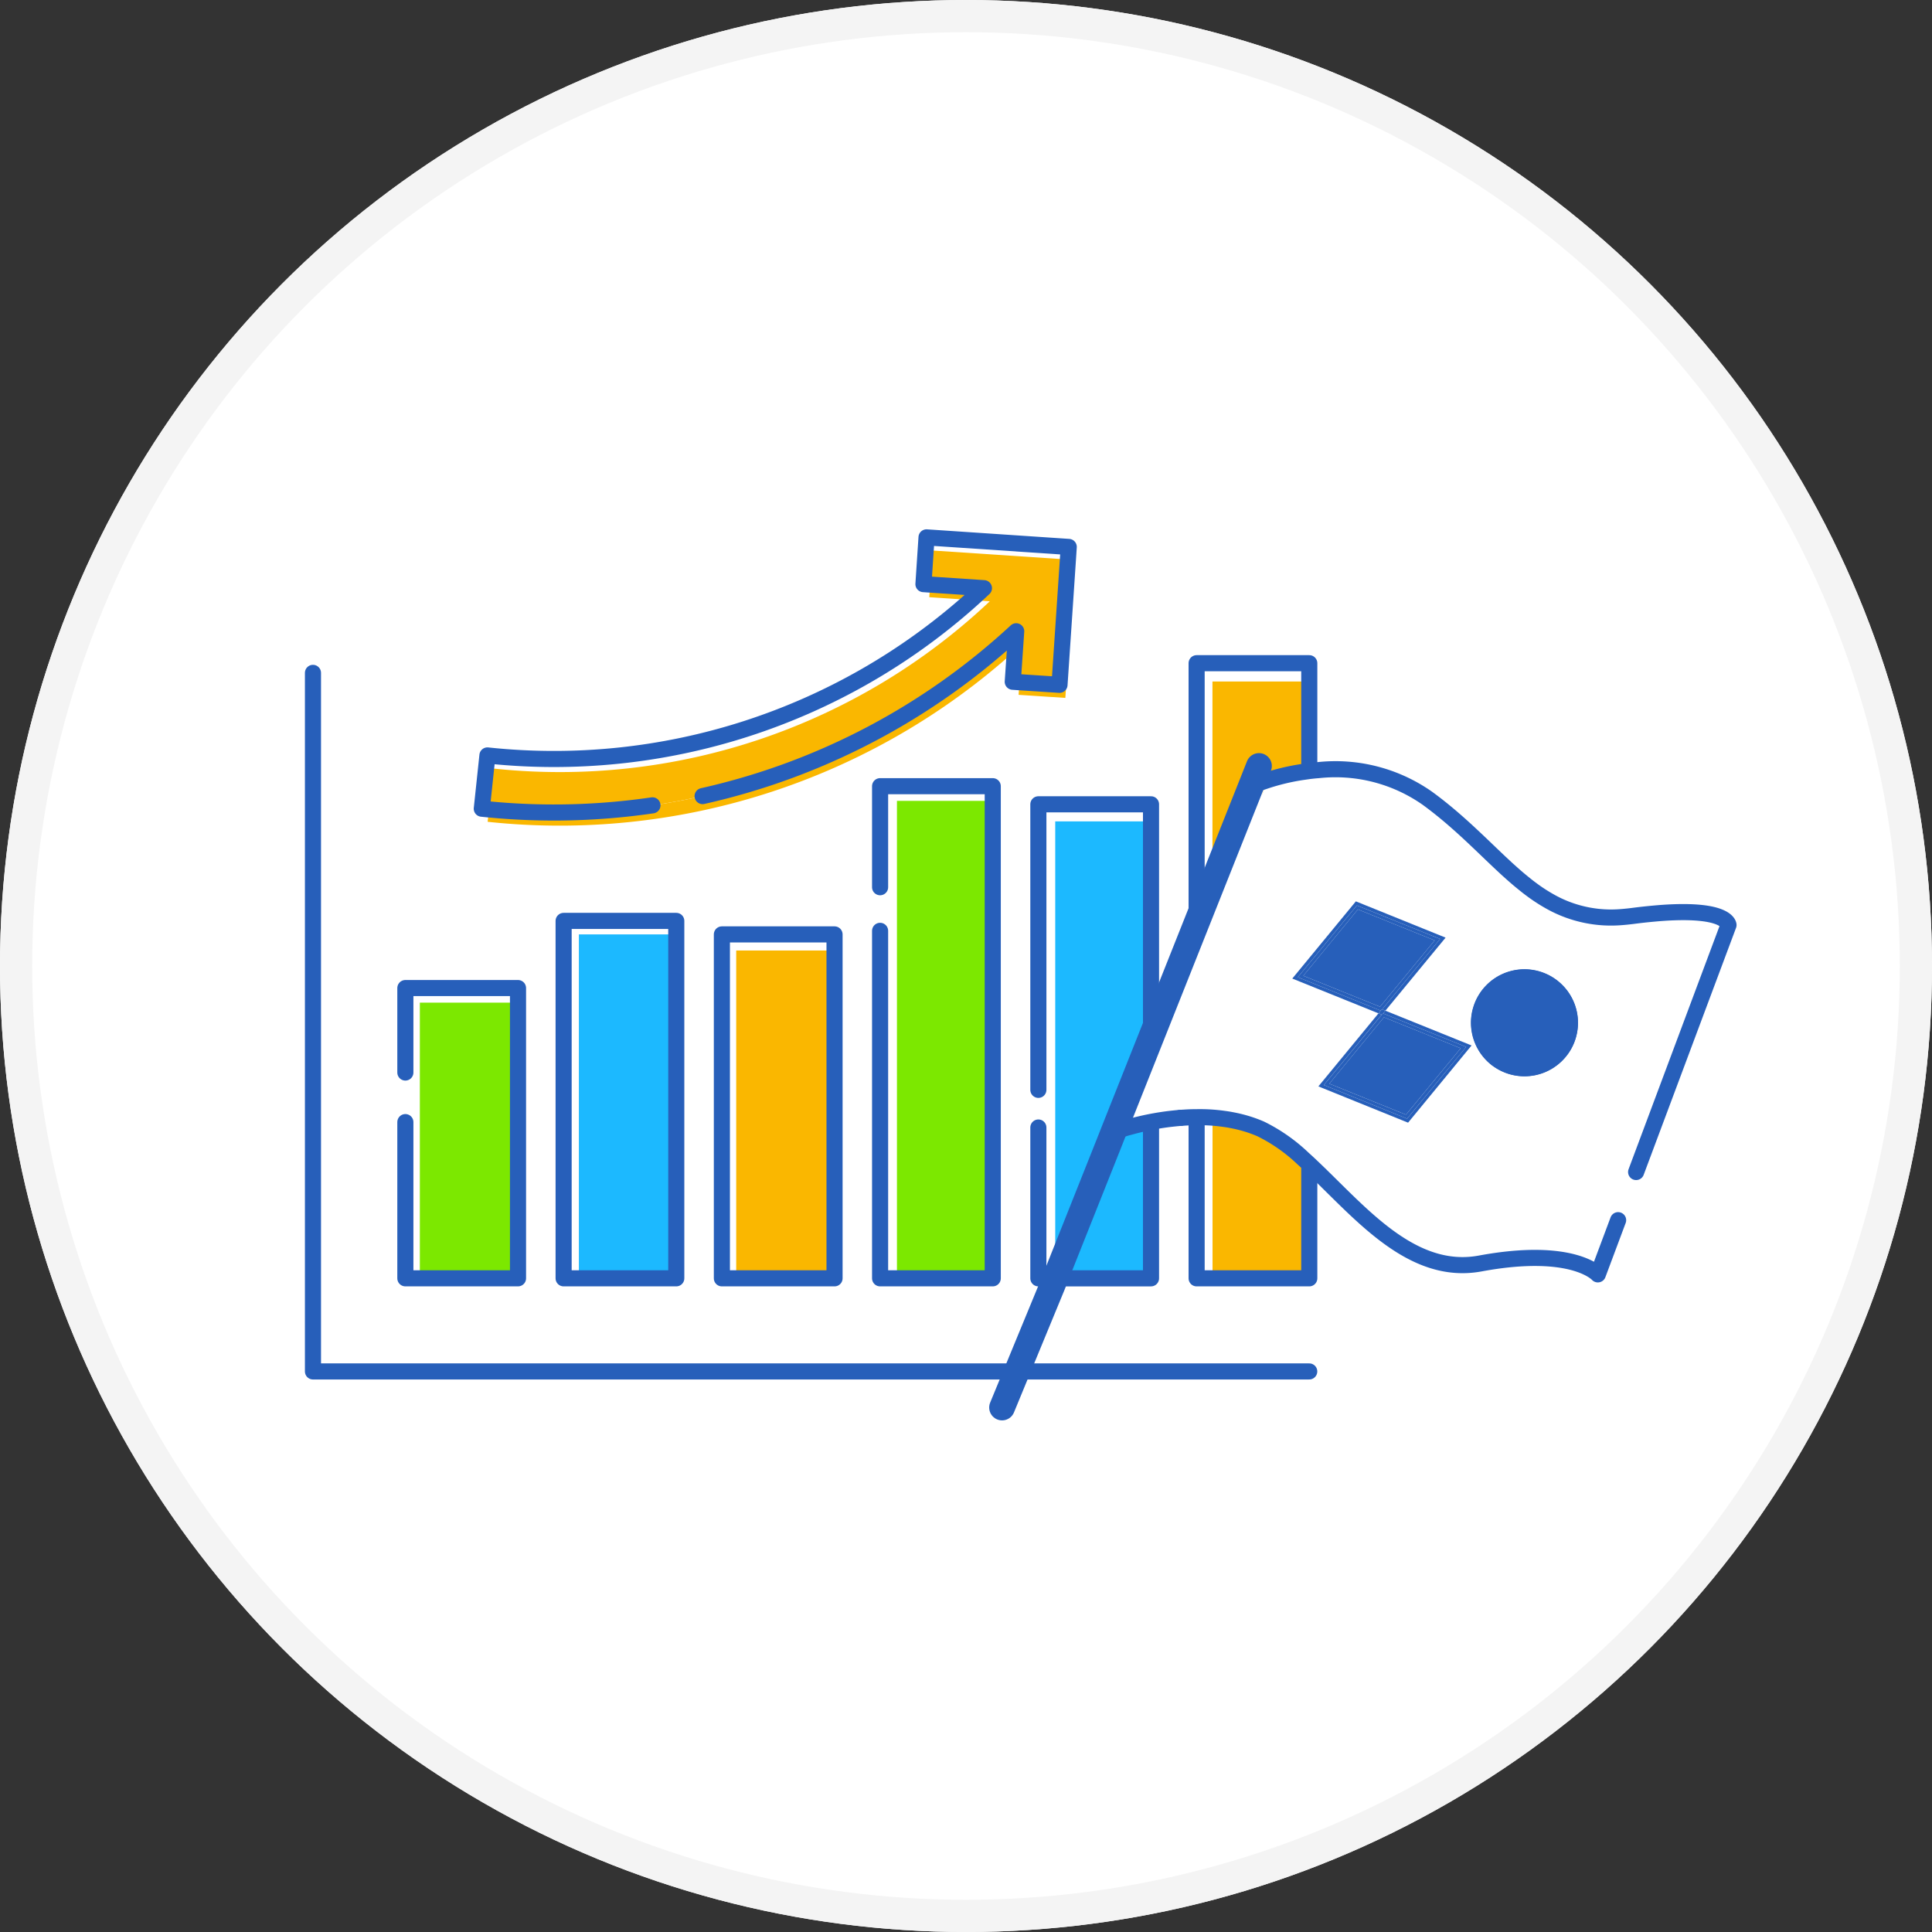 <svg xmlns="http://www.w3.org/2000/svg" width="300" height="300" viewBox="0 0 300 300">
  <rect x="0" y="0" width="300" height="300" fill="#333333" stroke="none"/>
  <g id="Group_78386" data-name="Group 78386" transform="translate(-530 -6164)">
    <g id="Ellipse_23140" data-name="Ellipse 23140" transform="translate(530 6164)" fill="#fff" stroke="#f4f4f4" stroke-width="5">
      <circle cx="150" cy="150" r="150" stroke="none"/>
      <circle cx="150" cy="150" r="147.5" fill="none"/>
    </g>
    <g id="Group_74405" data-name="Group 74405" transform="translate(-699.068 5073.304)">
      <path id="パス_132529" data-name="パス 132529" d="M1437.227,1288.734v23.643h-14.872l8.316-20.895.725-1.84c.717-.247,1.45-.47,2.183-.685l-.327.829s.143-.048.4-.144l.311-.78v-.008c.574-.16,1.147-.3,1.729-.438.478-.1.948-.207,1.426-.295Z" transform="translate(-29.43 -23.184)" fill="#1cb9ff"/>
      <path id="パス_132530" data-name="パス 132530" d="M1468.362,1294.785l-.281.35v17.047h-15.068v-24.169l-.014-.844a19.652,19.652,0,0,1,3.4.215c.35.056.707.112,1.057.183l.528.119a15.983,15.983,0,0,1,3.623,1.314,23.07,23.07,0,0,1,5.66,4.612Q1467.817,1294.176,1468.362,1294.785Z" transform="translate(-35.663 -22.989)" fill="#fab700"/>
      <path id="パス_132531" data-name="パス 132531" d="M1460.255,1219.966h-.006a2.442,2.442,0,0,0-.268.125L1453,1238.964v-36.725h15.045v15.036l.062.5q-.442.066-.863.133h-.007a27.6,27.6,0,0,0-5.254,1.367C1461.4,1219.477,1460.824,1219.714,1460.255,1219.966Z" transform="translate(-35.663 -5.715)" fill="#fab700"/>
      <rect id="長方形_43079" data-name="長方形 43079" width="15.269" height="50.906" transform="translate(1343.386 1238.288)" fill="#fab700"/>
      <path id="パス_132532" data-name="パス 132532" d="M1437.466,1263.057l-5.512,15.619s.116-.045.339-.138l-.618,1.774-7.087,20.142h-2.234V1229.5h14.907v33.465Z" transform="translate(-29.43 -11.26)" fill="#1cb9ff"/>
      <path id="パス_132533" data-name="パス 132533" d="M1445.026,1273.47c-.677.048-1.338.111-1.975.191-1,.127-1.983.279-2.971.478-.478.088-.948.191-1.426.295-.581.135-1.155.279-1.728.438l21.038-52.894-.247-.749a34.109,34.109,0,0,1,6.11-1.474h.008c.741-.111,1.522-.207,2.334-.271a24.848,24.848,0,0,1,16.96,4.381c4.764,3.481,8.4,7.313,11.925,10.579.271.255.55.51.82.749.765.693,1.521,1.346,2.294,1.96.406.335.82.653,1.235.956a.008.008,0,0,1,.008.008h0a24.7,24.7,0,0,0,3.33,2.087,19.271,19.271,0,0,0,10.515,2.1c.542-.04,1.091-.1,1.657-.167,1.251-.167,2.39-.287,3.441-.382.526-.048,1.02-.088,1.5-.12,9.87-.645,10.013,1.9,10.013,1.9l-20.29,54.248s-3.832-4.357-18.266-1.689c-10.7,1.976-18.672-7.982-26.216-15.1q-.638-.609-1.267-1.171a26.405,26.405,0,0,0-6.572-4.612c-.581-.255-1.179-.478-1.776-.677a19.856,19.856,0,0,0-2.43-.637l-.613-.12c-.406-.072-.82-.135-1.227-.183a26.563,26.563,0,0,0-3.951-.215q-1.028,0-2.007.072A1.868,1.868,0,0,0,1445.026,1273.47Zm60.86-11.646a8.312,8.312,0,1,0-10.819,4.6h0a8.308,8.308,0,0,0,10.815-4.59l0-.006Zm-16.123.661.207-.247h-.008l-13.375-5.4,8.9-10.8.446-.542L1472,1239.861l-9.87,11.99,13.383,5.4-9.336,11.344h.008l13.924,5.631Z" transform="translate(-32.394 -9.202)" fill="#fff"/>
      <path id="パス_132534" data-name="パス 132534" d="M1514.807,1258.926a8.314,8.314,0,1,1-10.82,4.6l0-.005a8.308,8.308,0,0,1,10.811-4.6Zm4.373,9.894a7.737,7.737,0,0,0-.988-6.492,6.358,6.358,0,0,0-.7-.9,7.7,7.7,0,0,0-2.876-2.016,7.793,7.793,0,0,0-10.141,4.31c-.048.12-.1.239-.135.359a5.759,5.759,0,0,0-.215.725c-.024.119-.056.239-.08.366a7.817,7.817,0,0,0,2.692,7.48c.008-.008.008-.008.008,0a7.646,7.646,0,0,0,2.031,1.211c.128.048.247.1.375.135a7.794,7.794,0,0,0,5.345-.088,8.074,8.074,0,0,0,1.02-.486,3.877,3.877,0,0,0,.566-.359,5.7,5.7,0,0,0,.82-.637,3.268,3.268,0,0,0,.414-.4,7.6,7.6,0,0,0,1.617-2.485,5.768,5.768,0,0,0,.239-.709A.03.03,0,0,0,1519.181,1268.819Z" transform="translate(-45.911 -17.122)" fill="#275fba"/>
      <path id="パス_132535" data-name="パス 132535" d="M1521.975,1263.351a7.736,7.736,0,0,1,.988,6.492A7.8,7.8,0,0,0,1521.975,1263.351Z" transform="translate(-49.693 -18.145)" fill="#275fba"/>
      <path id="パス_132536" data-name="パス 132536" d="M1518.328,1262.461a7.8,7.8,0,0,1,.988,6.492.033.033,0,0,1-.008.016c-.072.247-.159.486-.255.725a7.7,7.7,0,0,1-1.6,2.469,3.252,3.252,0,0,1-.414.4,5.731,5.731,0,0,1-.821.637,3.875,3.875,0,0,1-.566.358,9.292,9.292,0,0,1-1.02.486,7.8,7.8,0,0,1-5.345.088c-.12-.04-.239-.088-.358-.135a8.088,8.088,0,0,1-2.047-1.211c0-.008,0-.008-.008,0a7.852,7.852,0,0,1-2.692-7.48c.024-.128.056-.248.08-.366.064-.239.135-.486.215-.725.04-.12.088-.239.136-.358a7.792,7.792,0,0,1,10.141-4.31,7.693,7.693,0,0,1,2.876,2.016A6.966,6.966,0,0,1,1518.328,1262.461Z" transform="translate(-46.046 -17.256)" fill="#275fba"/>
      <path id="パス_132537" data-name="パス 132537" d="M1522.731,1271.521a5.851,5.851,0,0,1-.239.709,7.6,7.6,0,0,1-1.617,2.486,7.7,7.7,0,0,0,1.6-2.47C1522.572,1272.007,1522.659,1271.768,1522.731,1271.521Z" transform="translate(-49.469 -19.807)" fill="#275fba"/>
      <path id="パス_132538" data-name="パス 132538" d="M1521.095,1262.221a6.359,6.359,0,0,1,.7.9A7.03,7.03,0,0,0,1521.095,1262.221Z" transform="translate(-49.514 -17.916)" fill="#275fba"/>
      <path id="パス_132539" data-name="パス 132539" d="M1520.145,1276.031a5.712,5.712,0,0,1-.82.637A5.712,5.712,0,0,0,1520.145,1276.031Z" transform="translate(-49.154 -20.725)" fill="#275fba"/>
      <path id="パス_132540" data-name="パス 132540" d="M1518.354,1277.281a8.047,8.047,0,0,1-1.02.486A9.356,9.356,0,0,0,1518.354,1277.281Z" transform="translate(-48.749 -20.979)" fill="#275fba"/>
      <path id="パス_132541" data-name="パス 132541" d="M1509.652,1277.522c.119.048.239.1.358.135-.127-.04-.247-.088-.374-.135a7.64,7.64,0,0,1-2.031-1.211A8.086,8.086,0,0,0,1509.652,1277.522Z" transform="translate(-46.77 -20.782)" fill="#fff"/>
      <path id="パス_132542" data-name="パス 132542" d="M1504.53,1265.551c-.08.239-.151.486-.215.725A5.724,5.724,0,0,1,1504.53,1265.551Z" transform="translate(-46.101 -18.593)" fill="#fff"/>
      <path id="パス_132543" data-name="パス 132543" d="M1504.179,1266.921a7.854,7.854,0,0,0,2.693,7.48A7.818,7.818,0,0,1,1504.179,1266.921Z" transform="translate(-46.045 -18.872)" fill="#fff"/>
      <path id="パス_132544" data-name="パス 132544" d="M1503.462,1273.181l-.207.247.2-.247Z" transform="translate(-45.885 -20.145)" fill="#275fba"/>
      <path id="パス_132545" data-name="パス 132545" d="M1497.433,1271.8l-.2.247-9.655,11.742-13.924-5.632,9.336-11.344.5.2-8.547,10.388-.446.542,12.921,5.226h.008l8.723-10.595.446-.55-12.881-5.194.342-.43Z" transform="translate(-39.865 -18.766)" fill="#275fba"/>
      <path id="パス_132546" data-name="パス 132546" d="M1496.813,1272.134l-.446.55-8.73,10.595-12.921-5.226.446-.542,8.556-10.388.04.024.175-.207Zm-9.344,10.523,8.492-10.308-11.917-4.811-8.476,10.308Z" transform="translate(-40.08 -18.875)" fill="#275fba"/>
      <path id="パス_132547" data-name="パス 132547" d="M1496.178,1272.5l-8.492,10.308-11.9-4.811,8.476-10.308Z" transform="translate(-40.298 -19.028)" fill="#275fba"/>
      <path id="パス_132548" data-name="パス 132548" d="M1492.367,1250.723l-.446.542-8.906,10.8-.494-.2,8.993-10.937-12.921-5.21-9.169,11.144,12.865,5.194-.343.422-13.383-5.4,9.87-11.989Z" transform="translate(-38.829 -14.431)" fill="#275fba"/>
      <path id="パス_132549" data-name="パス 132549" d="M1495.611,1252.841l-8.9,10.8h-.008Z" transform="translate(-42.519 -16.008)" fill="#275fba"/>
      <path id="パス_132550" data-name="パス 132550" d="M1491.734,1251.091l-8.994,10.937-.048-.016-.183.207-12.865-5.194,9.169-11.144Zm-9.328,10.523,8.484-10.3-11.917-4.811-8.476,10.3Z" transform="translate(-39.049 -14.592)" fill="#275fba"/>
      <path id="パス_132551" data-name="パス 132551" d="M1491.108,1251.472l-8.484,10.3-11.909-4.811,8.476-10.3Z" transform="translate(-39.267 -14.751)" fill="#275fba"/>
      <path id="パス_132552" data-name="パス 132552" d="M1484.056,1266.346l-.342.43-.175.207-.04-.024h-.008l-.5-.2-9.336,11.344h-.008l9.336-11.344.343-.422.183-.207.048.016.494.2Z" transform="translate(-39.862 -18.711)" fill="#275fba"/>
      <path id="パス_132553" data-name="パス 132553" d="M1483.83,1267.171l-8.555,10.387,8.548-10.387Z" transform="translate(-40.194 -18.922)" fill="#275fba"/>
      <path id="パス_132554" data-name="パス 132554" d="M1457.061,1221.7l.247.749c-.207.079-.319.136-.319.136l-12.164,30.47-8.938,22.392c-.733.215-1.466.438-2.182.685l21.349-53.683C1455.715,1222.179,1456.384,1221.924,1457.061,1221.7Z" transform="translate(-31.739 -9.674)" fill="#fff"/>
      <path id="パス_132555" data-name="パス 132555" d="M1457.865,1222.641l-21.038,52.894c-.128.032-.255.072-.383.1l8.938-22.392,12.164-30.47S1457.658,1222.721,1457.865,1222.641Z" transform="translate(-32.296 -9.865)" fill="#fff"/>
      <path id="パス_132556" data-name="パス 132556" d="M1436.925,1288.929c.573-.159,1.147-.3,1.728-.439C1438.072,1288.626,1437.5,1288.769,1436.925,1288.929Z" transform="translate(-32.394 -23.259)" fill="#fff"/>
      <path id="パス_132557" data-name="パス 132557" d="M1436.827,1289.041v.008l-.383.1C1436.572,1289.113,1436.7,1289.073,1436.827,1289.041Z" transform="translate(-32.296 -23.371)" fill="#fff"/>
      <path id="パス_132558" data-name="パス 132558" d="M1436.744,1289.051l-.311.781c-.255.1-.4.143-.4.143l.327-.828Z" transform="translate(-32.212 -23.373)" fill="#fff"/>
      <path id="パス_132559" data-name="パス 132559" d="M1423.906,1178.533l-1.434,21.413-7.257-.478.135-1.959,6.214.406,1.306-19.453Z" transform="translate(-27.978 -0.879)" fill="#fab700"/>
      <path id="パス_132560" data-name="パス 132560" d="M1401.871,1178.1l-1.306,19.453-6.213-.406.4-5.871c-.366.343-.741.677-1.115,1.012l.207-3.051a105.607,105.607,0,0,1-81.867,27.666l.669-6.349a97.275,97.275,0,0,0,77.095-25.969l-2.916-.2q1.016-.908,2.007-1.84l-8.356-.558.351-5.289Z" transform="translate(-6.978 -0.521)" fill="#fab700"/>
      <path id="パス_132561" data-name="パス 132561" d="M1393.788,1192.441l-.207,3.051a105.6,105.6,0,0,1-81.866,26.535l.207-1.92A105.607,105.607,0,0,0,1393.788,1192.441Z" transform="translate(-6.926 -3.722)" fill="#fab700"/>
      <rect id="長方形_43080" data-name="長方形 43080" width="14.876" height="74.14" transform="translate(1368.346 1215.053)" fill="#7ce800"/>
      <path id="パス_132562" data-name="パス 132562" d="M1397.932,1183.341l8.356.557q-.992.932-2.007,1.84l-6.476-.438Z" transform="translate(-24.437 -1.871)" fill="#fab700"/>
      <rect id="長方形_43081" data-name="長方形 43081" width="15.123" height="53.404" transform="translate(1318.957 1235.789)" fill="#1cb9ff"/>
      <rect id="長方形_43082" data-name="長方形 43082" width="15.243" height="42.807" transform="translate(1294.262 1246.386)" fill="#7ce800"/>
      <g id="グループ_58592" data-name="グループ 58592" transform="translate(1277.665 1174.141)">
        <path id="パス_132563" data-name="パス 132563" d="M1344.863,1214.312a105.6,105.6,0,0,0,48.694-25.593l-.207,3.051-.327,4.787,1.044.072,6.214.406,1.306-19.453.128-1.96-22.082-1.482-.478,7.257,1.036.072,8.356.557q-.992.932-2.007,1.84A97.268,97.268,0,0,1,1311.451,1208l-.876,8.269c.374.04.741.08,1.115.112a105.577,105.577,0,0,0,25.384-.632" transform="translate(-1284.359 -1174.141)" fill="none" stroke="#275fba" stroke-linecap="round" stroke-linejoin="round" stroke-width="2.5"/>
        <path id="パス_132564" data-name="パス 132564" d="M1514.726,1303.154l-3.148,8.414s-3.832-4.358-18.266-1.689c-10.7,1.976-18.672-7.982-26.216-15.1q-.637-.609-1.267-1.17a26.424,26.424,0,0,0-6.572-4.613c-.581-.254-1.179-.478-1.776-.677a21.887,21.887,0,0,0-2.43-.637l-.614-.119c-.406-.072-.82-.128-1.227-.183a26.611,26.611,0,0,0-3.951-.215q-1.028,0-2.008.072c-.075,0-.149.007-.223.016s-.167.008-.255.016" transform="translate(-1312.062 -1197.13)" fill="none" stroke="#275fba" stroke-linecap="round" stroke-linejoin="round" stroke-width="2.5"/>
        <path id="パス_132564-2" data-name="パス 132564" d="M1449.915,1242.451l8.117-20.337a2.9,2.9,0,0,1,.311-.135h.008c.661-.271,1.33-.527,2.007-.749a34.109,34.109,0,0,1,6.11-1.474h.008q.49-.072,1-.143c.43-.049.876-.1,1.33-.128a24.843,24.843,0,0,1,16.96,4.381c4.764,3.481,8.4,7.313,11.925,10.579.271.254.55.51.821.748.765.693,1.521,1.346,2.294,1.96.406.334.82.653,1.235.956a.008.008,0,0,1,.008.008h0a26.1,26.1,0,0,0,3.33,2.087,19.272,19.272,0,0,0,10.515,2.1c.542-.04,1.091-.1,1.657-.167,1.251-.167,2.39-.287,3.441-.382.526-.048,1.02-.088,1.5-.12,9.87-.645,10.013,1.9,10.013,1.9l-14.344,38.353" transform="translate(-1312.701 -1183.343)" fill="none" stroke="#275fba" stroke-linecap="round" stroke-linejoin="round" stroke-width="2.5"/>
        <path id="パス_132565" data-name="パス 132565" d="M1444.015,1279.37c-.582.048-1.155.111-1.721.175a42.87,42.87,0,0,0-4.4.78c-.582.136-1.155.279-1.729.439-.128.032-.255.072-.382.1-.733.215-1.466.438-2.183.685l-.4.144,6.468-16.2,2.8-7.018,4.047-10.125" transform="translate(-1309.302 -1189.235)" fill="none" stroke="#275fba" stroke-linecap="round" stroke-linejoin="round" stroke-width="2.5"/>
        <path id="パス_132566" data-name="パス 132566" d="M1411.99,1318.316l7.842-19.015.414-1.043,8.317-20.895.725-1.84,21.349-53.683,1.243-3.139" transform="translate(-1304.987 -1183.204)" fill="none" stroke="#275fba" stroke-linecap="round" stroke-miterlimit="3.999" stroke-width="3.999"/>
        <path id="パス_132567" data-name="パス 132567" d="M1504.475,1264.214c.04-.12.088-.239.136-.358a7.792,7.792,0,0,1,10.141-4.31,7.7,7.7,0,0,1,2.876,2.016,6.341,6.341,0,0,1,.7.9,7.737,7.737,0,0,1,.988,6.492.033.033,0,0,1-.008.016,5.813,5.813,0,0,1-.239.709,7.6,7.6,0,0,1-1.617,2.485,3.36,3.36,0,0,1-.414.4,5.731,5.731,0,0,1-.821.637,3.875,3.875,0,0,1-.566.358,8.056,8.056,0,0,1-1.02.486,7.8,7.8,0,0,1-5.345.088c-.12-.04-.239-.088-.358-.135a8.088,8.088,0,0,1-2.047-1.211c0-.008,0-.008-.008,0a7.852,7.852,0,0,1-2.692-7.48c.024-.128.056-.248.08-.366C1504.324,1264.7,1504.4,1264.453,1504.475,1264.214Z" transform="translate(-1323.711 -1191.397)" fill="none" stroke="#275fba" stroke-miterlimit="3.999" stroke-width="1"/>
        <path id="パス_132568" data-name="パス 132568" d="M1277.665,1200.551v108.473h154.7" transform="translate(-1277.665 -1179.513)" fill="none" stroke="#275fba" stroke-linecap="round" stroke-linejoin="round" stroke-width="2.5"/>
        <path id="長方形_43083" data-name="長方形 43083" d="M1295.675,1275.107v-13.117h17.493v45.071h-17.493v-24.256" transform="translate(-1281.328 -1192.01)" fill="none" stroke="#275fba" stroke-linecap="round" stroke-linejoin="round" stroke-width="2.5"/>
        <rect id="長方形_43084" data-name="長方形 43084" width="17.493" height="55.499" transform="translate(38.922 59.553)" fill="none" stroke="#275fba" stroke-linecap="round" stroke-linejoin="round" stroke-width="2.5"/>
        <rect id="長方形_43085" data-name="長方形 43085" width="17.493" height="53.404" transform="translate(63.497 61.648)" fill="none" stroke="#275fba" stroke-linecap="round" stroke-linejoin="round" stroke-width="2.5"/>
        <path id="長方形_43086" data-name="長方形 43086" d="M1388.215,1238.328V1222.64h17.493v76.418h-17.493V1245.1" transform="translate(-1300.151 -1184.006)" fill="none" stroke="#275fba" stroke-linecap="round" stroke-linejoin="round" stroke-width="2.5"/>
        <path id="パス_132569" data-name="パス 132569" d="M1419.065,1289.114v23.42h17.493v-23.643" transform="translate(-1306.426 -1197.481)" fill="none" stroke="#275fba" stroke-linecap="round" stroke-linejoin="round" stroke-width="2.5"/>
        <path id="パス_132569-2" data-name="パス 132569" d="M1436.558,1260.887v-34.716h-17.493v44.34" transform="translate(-1306.426 -1184.724)" fill="none" stroke="#275fba" stroke-linecap="round" stroke-linejoin="round" stroke-width="2.5"/>
        <path id="パス_132570" data-name="パス 132570" d="M1449.915,1288.231V1312.4h17.493v-17.047" transform="translate(-1312.701 -1197.347)" fill="none" stroke="#275fba" stroke-linecap="round" stroke-linejoin="round" stroke-width="2.5"/>
        <path id="パス_132571" data-name="パス 132571" d="M1467.408,1214.864v-16.2h-17.493v39.583" transform="translate(-1312.701 -1179.128)" fill="none" stroke="#275fba" stroke-linecap="round" stroke-linejoin="round" stroke-width="2.5"/>
      </g>
    </g>
  </g>
</svg>
